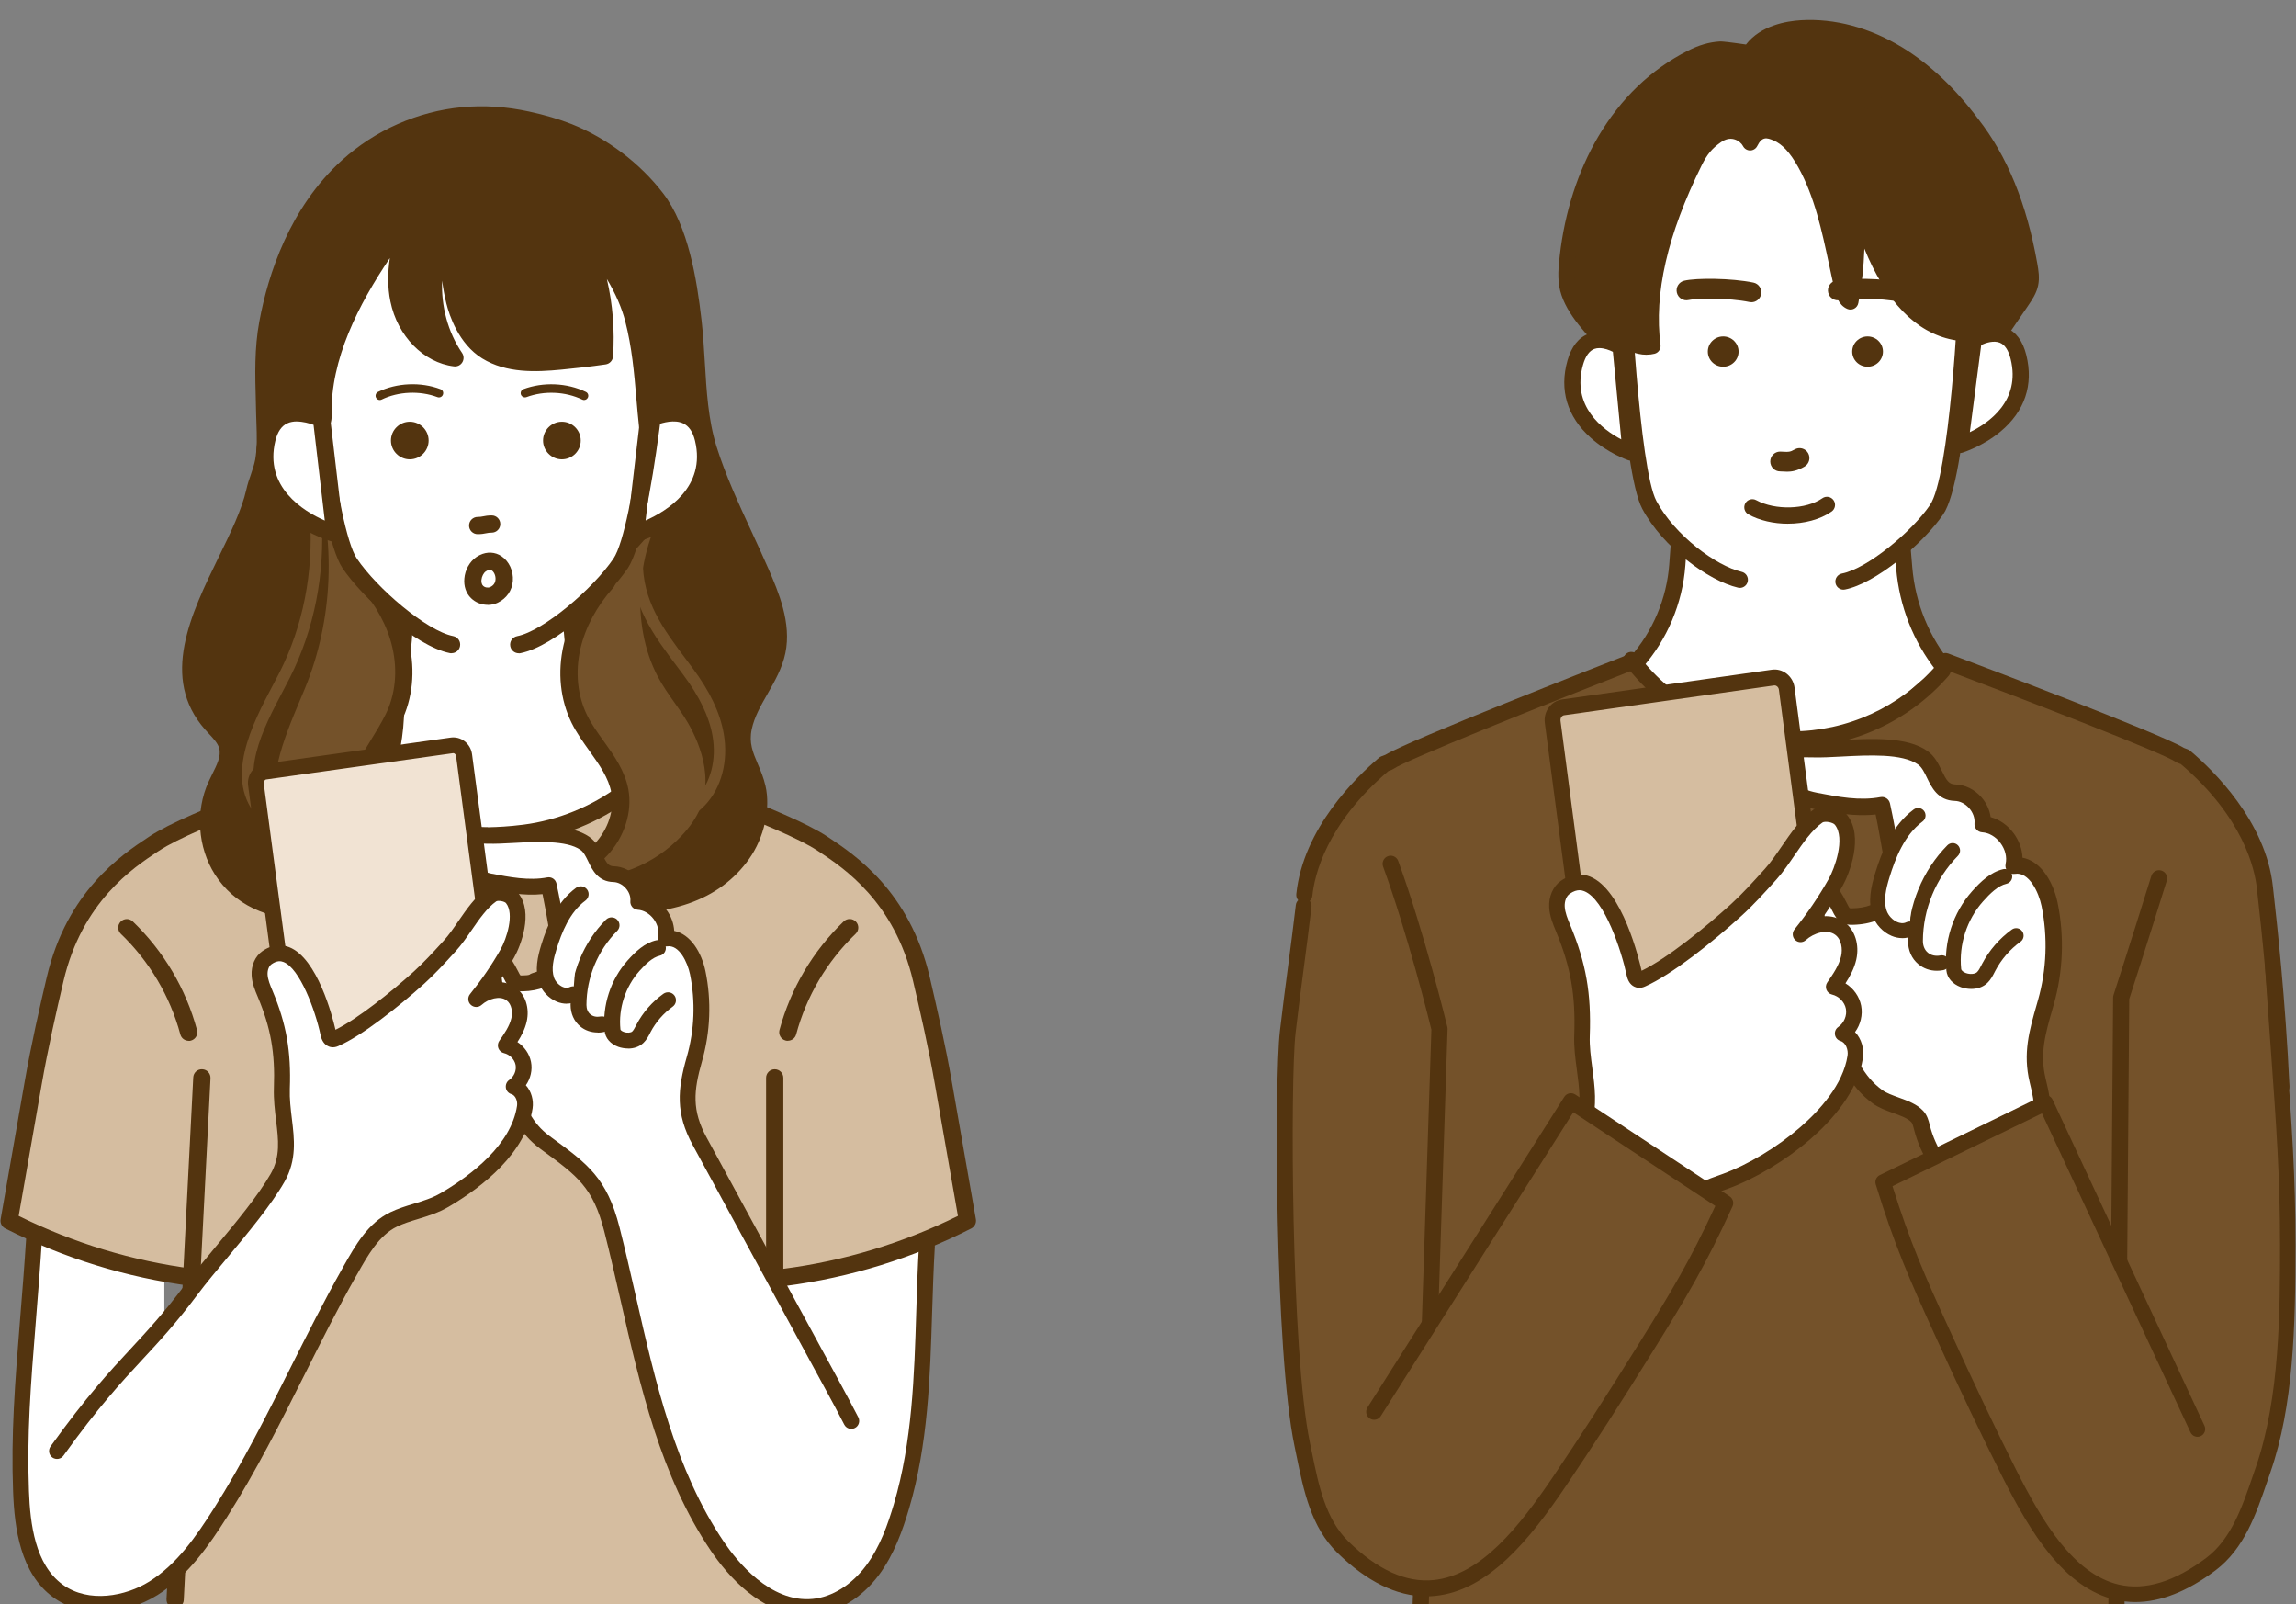 <svg xmlns="http://www.w3.org/2000/svg" xmlns:xlink="http://www.w3.org/1999/xlink" viewBox="0 0 345 241" width="345" height="241"><rect x="0" y="0" width="345" height="241" fill="#808080" stroke="none"/><defs><style>.d{fill:none;}.e{fill:#d5bda0;}.f{fill:#53340f;}.g{fill:#fff;}.h{fill:#74522a;}.i{fill:#f1e3d3;}.j{clip-path:url(#c);}.k{clip-path:url(#b);}</style><clipPath id="b"><rect class="d" x=".074" y="16" width="147" height="225"/></clipPath><clipPath id="c"><rect class="d" x="191.859" y="3" width="153.067" height="238"/></clipPath></defs><g class="k"><path class="g" d="M130.501,235.456c-1.274,1.75-2.744,3.327-4.454,4.664-.904.706-8.45,1.293-8.45.88v-55.685h20.569v15.141c0,9.196-.283,17.957-3.419,26.75-1.034,2.914-2.439,5.75-4.257,8.25h.011Z"/><path class="g" d="M8.219,237.967c.926,1.283,2.123,2.424,3.648,2.837,1.416.392,2.918.087,4.345-.228,2.701-.609,7.361-1.717,8.624-4.598.806-1.848-.142-5.5-.142-7.587v-43.087H4.124c0,12.25-1.056,24.272-.25,36.522.359,5.467,1.002,11.185,4.072,15.728.087.131.185.272.283.402l-.011.011Z"/><path class="e" d="M115.409,192.772c2.679-.315,31.164-6.957,30.5-9.479-1.938-7.347-3.158-14.434-4.769-21.804-1.732-7.913-2.668-16.054-5.848-23.576-1.872-4.424-6.664-8-10.714-10.359-5.423-3.152-11.14-5.804-17.052-7.902-2.886-1.022-5.826-1.924-8.766-2.75-2.363-.663-4.127.174-6.555.402-3.016.294-6.043.446-9.07.479-6.207.054-12.424-.446-18.544-1.511-3.778-.652-7.6-1.522-11.422-1.152-4.606.445-8.82,2.652-13.099,4.423-8.646,3.587-18.359,5.75-24.903,12.424-7.6,7.75-9.103,21.294-10.584,31.511-.512,3.576-.98,7.152-1.492,10.729-.098.684-2.058,8.934-1.916,9.086,1.84,2.055,8.45,3.772,11.172,4.75,4.802,1.729,10.355,1.946,15.168,3.674,1.154.413.087,21.392.109,23.609.065,7.739-1.034,15.457-1.1,23.217-.011,1.403.022,2.631.022,2.631l89.409.435s-2.058-40.631-.545-48.837Z"/><path class="f" d="M116.411,241.576c-.719,0-1.296-.576-1.296-1.293v-78.37c0-.717.577-1.293,1.296-1.293s1.295.576,1.295,1.293v78.37c0,.717-.577,1.293-1.295,1.293Z"/><path class="f" d="M28.897,193.174h-.174c-9.767-1.272-19.164-4.174-27.941-8.641-.512-.261-.784-.816-.686-1.381l3.604-20.609c.969-5.565,2.287-11.347,3.332-15.771,3.038-12.892,11.237-18.348,15.19-20.968l.229-.152c5.858-3.902,25.24-10.456,26.057-10.739.686-.228,1.415.13,1.644.815.229.674-.131,1.413-.817,1.642-.196.065-19.872,6.728-25.447,10.434l-.24.153c-3.67,2.434-11.303,7.5-14.101,19.402-1.034,4.391-2.341,10.13-3.299,15.63l-3.441,19.663c8.265,4.087,17.085,6.761,26.242,7.946.708.087,1.209.739,1.122,1.445-.087.653-.642,1.131-1.285,1.131h.011Z"/><path class="f" d="M117.859,193.174c-.643,0-1.198-.478-1.285-1.131-.087-.706.414-1.358,1.121-1.445,9.158-1.185,17.978-3.859,26.243-7.946l-3.441-19.663c-.959-5.5-2.265-11.239-3.3-15.63-2.798-11.902-10.431-16.968-14.09-19.402l-.239-.153c-5.576-3.717-25.252-10.369-25.459-10.434-.675-.229-1.045-.968-.817-1.642.229-.674.958-1.043,1.644-.815.817.272,20.199,6.837,26.057,10.739l.229.152c3.941,2.62,12.152,8.076,15.179,20.968,1.034,4.424,2.363,10.206,3.332,15.771l3.604,20.609c.098.565-.185,1.12-.686,1.381-8.776,4.467-18.174,7.369-27.941,8.641h-.174.022Z"/><path class="f" d="M26.316,241.576h-.065c-.719-.033-1.263-.641-1.23-1.359l4.018-78.369c.033-.718.642-1.272,1.361-1.228.719.032,1.263.641,1.23,1.358l-4.018,78.37c-.033.695-.61,1.228-1.296,1.228Z"/><path class="f" d="M118.382,156.348c-.109,0-.229-.011-.338-.044-.697-.185-1.1-.891-.914-1.587,1.676-6.206,5.008-11.848,9.647-16.304.512-.5,1.339-.478,1.829.033.501.51.48,1.336-.032,1.826-4.301,4.13-7.394,9.358-8.94,15.108-.152.576-.675.957-1.252.957v.011Z"/><path class="f" d="M28.353,156.348c-.577,0-1.1-.381-1.252-.957-1.546-5.75-4.649-10.978-8.94-15.108-.512-.5-.533-1.316-.033-1.826.501-.522,1.318-.533,1.829-.033,4.639,4.456,7.982,10.098,9.648,16.304.185.696-.229,1.402-.915,1.587-.109.033-.229.044-.338.044v-.011Z"/><path class="f" d="M74.891,149.489c-.675,0-1.241-.543-1.252-1.217-.022-.696.534-1.272,1.219-1.283.555-.011,1.111-.054,1.655-.109.686-.065,1.307.424,1.383,1.12.076.685-.425,1.304-1.121,1.38-.61.066-1.23.109-1.851.12h-.033v-.011ZM71.135,149.272c-.054,0-.12,0-.174-.011-.61-.087-1.22-.196-1.818-.326-.675-.152-1.111-.815-.958-1.489.152-.674.817-1.109,1.492-.957.545.12,1.089.218,1.633.294.686.097,1.165.728,1.067,1.413-.087.63-.621,1.076-1.241,1.076ZM80.336,148.652c-.544,0-1.045-.359-1.209-.902-.196-.663.185-1.359.849-1.554.338-.098.664-.207,1.002-.326.185-.066.37-.142.555-.207.643-.25,1.372.065,1.622.707.25.641-.065,1.369-.708,1.619-.207.076-.414.163-.632.239-.381.131-.762.261-1.132.37-.12.032-.24.054-.359.054h.011ZM65.81,147.859c-.152,0-.316-.033-.468-.087-.577-.229-1.143-.489-1.699-.761-.621-.304-.871-1.065-.566-1.685.305-.619,1.067-.869,1.688-.565.49.25,1.002.467,1.514.674.642.261.958.989.697,1.63-.196.489-.664.783-1.165.783v.011ZM85.366,146.402c-.425,0-.838-.217-1.067-.598-.359-.587-.174-1.358.414-1.728.468-.293.936-.598,1.372-.924.555-.413,1.35-.282,1.753.272.414.554.283,1.348-.272,1.75-.501.369-1.024.717-1.546,1.033-.207.13-.436.184-.653.184v.011ZM61.008,145.163c-.261,0-.534-.087-.762-.261-.501-.38-.991-.793-1.437-1.206-.512-.468-.544-1.261-.065-1.772.468-.511,1.263-.544,1.775-.065.392.358.817.717,1.252,1.054.555.424.664,1.207.24,1.761-.25.326-.621.489-1.002.489ZM89.667,142.978c-.316,0-.642-.119-.882-.358-.49-.49-.501-1.283,0-1.772.392-.391.773-.805,1.132-1.228.446-.522,1.241-.587,1.775-.131.523.457.588,1.239.131,1.772-.403.467-.817.913-1.252,1.359-.25.25-.566.369-.893.369l-.011-.011ZM57.164,141.217c-.381,0-.762-.174-1.013-.51-.37-.5-.708-1.011-1.034-1.533-.37-.587-.185-1.359.403-1.728.588-.37,1.361-.196,1.731.391.294.467.61.924.936,1.38.414.555.294,1.337-.272,1.75-.229.163-.479.24-.74.24l-.011.01ZM93.108,138.674c-.229,0-.468-.065-.675-.196-.588-.369-.751-1.152-.381-1.728.305-.467.588-.957.86-1.435.338-.608,1.1-.826,1.71-.489.61.337.827,1.098.49,1.707-.294.532-.61,1.054-.937,1.576-.24.369-.642.576-1.056.576l-.011-.011ZM54.377,136.467c-.468,0-.915-.26-1.132-.717-.261-.543-.512-1.098-.741-1.641-.272-.631.022-1.37.653-1.652.642-.272,1.372.021,1.655.652.229.521.457,1.043.708,1.554.294.63.033,1.37-.588,1.674-.174.087-.359.12-.544.12l-.011.01ZM95.624,133.772c-.152,0-.316-.033-.468-.087-.642-.261-.958-.989-.697-1.631.207-.521.403-1.043.577-1.576.218-.652.926-1.011,1.59-.793.653.217,1.013.924.795,1.587-.185.576-.403,1.152-.632,1.717-.196.489-.664.794-1.165.794v-.011ZM52.275,131.37c-.523,0-1.002-.327-1.187-.848-.196-.565-.381-1.142-.555-1.718-.196-.663.174-1.358.838-1.565.664-.196,1.361.174,1.568.837.163.544.338,1.087.523,1.62.229.652-.12,1.369-.773,1.597-.131.044-.272.066-.414.066v.011ZM97.192,128.489c-.087,0-.174,0-.261-.022-.675-.141-1.111-.804-.969-1.489.12-.554.218-1.108.305-1.674.109-.684.74-1.152,1.437-1.032.686.108,1.154.75,1.035,1.435-.098.597-.207,1.184-.327,1.782-.12.587-.642,1-1.23,1h.011ZM50.859,126.043c-.599,0-1.132-.423-1.23-1.032-.109-.609-.196-1.207-.261-1.826-.076-.685.425-1.305,1.122-1.381.697-.065,1.307.424,1.383,1.12.054.554.141,1.109.229,1.652.12.685-.337,1.337-1.023,1.446-.076.011-.142.021-.218.021ZM97.954,123.033h-.098c-.686-.055-1.209-.653-1.154-1.348.044-.565.076-1.142.098-1.718.033-.695.588-1.228,1.318-1.195.697.032,1.23.619,1.198,1.304-.033.598-.065,1.196-.109,1.794-.054.652-.599,1.163-1.252,1.163Z"/><path class="g" d="M85.835,90.283l-12.533,1.522-12.533-1.522c.414,23.369-11.989,25.847-11.989,25.847l3.964,2.935c4.41,3.272,9.582,5.402,15.037,6.098,1.96.25,3.768.37,5.238.391h.544c1.47-.032,3.278-.152,5.238-.402,5.455-.695,10.617-2.826,15.038-6.098l3.964-2.934s-11.989-3.848-11.989-25.848l.022.011Z"/><path class="f" d="M73.574,126.859h-.708c-1.176-.022-3.005-.12-5.249-.402-5.597-.718-11.009-2.903-15.647-6.337l-3.964-2.935c-.414-.305-.61-.826-.49-1.326.109-.5.512-.881,1.013-.989.457-.098,11.324-2.696,10.943-24.555,0-.369.153-.739.425-.989.283-.25.653-.37,1.023-.326l12.37,1.5,12.37-1.5c.37-.044.74.065,1.013.315.272.25.436.598.436.967,0,20.663,10.638,24.467,11.096,24.619.457.152.795.555.871,1.022.076.478-.12.956-.501,1.239l-3.964,2.935c-4.628,3.435-10.04,5.619-15.647,6.337-2.243.282-4.083.38-5.259.402h-.152l.022.022ZM73.291,124.261h.261c1.1-.022,2.885-.098,5.096-.381,5.161-.663,10.148-2.684,14.428-5.847l2.265-1.685c-3.55-2.163-10.399-8.435-10.791-24.609l-11.096,1.348c-.109.011-.207.011-.316,0l-11.063-1.348c-.087,16.881-6.893,22.772-10.649,24.728l2.091,1.555c4.279,3.163,9.266,5.185,14.428,5.848,2.21.282,3.996.358,5.096.38h.24l.011.011Z"/><path class="f" d="M47.245,136.902c3.8-.098,7.546-1.619,10.377-4.152-2.058-.957-4.867-.761-6.087-2.674-.708-1.109-.544-2.598.065-3.772.762-1.456,2.08-2.13,3.071-3.293,1.23-1.435,2.014-3.652,2.668-5.402,1.361-3.598,2.069-7.435,2.091-11.272.022-3.402-.708-6.489-1.481-9.761-.73-3.098-3.245-4.641-4.769-7.359-1.655-2.913-1.829-6.478-2.657-9.685-1.165-4.5-.762-9.304-.784-13.88-.022-6.522.294-12.935,2.058-19.261,1.786-6.38,5.216-12.913,11.325-15.5,4.377-1.848,9.375-1.348,14.025-.37,4.911,1.033,9.909,2.674,13.513,6.152,2.929,2.826,4.726,6.674,5.564,10.652.806,3.848.403,7.489.446,11.359.044,3.707.338,7.424.229,11.163-.131,4.511-.86,9.054-2.45,13.293-.991,2.63-2.581,4.978-4.366,7.141-1.797,2.185-2.515,4.011-2.875,6.88-.49,3.957-.642,8.141,1.078,11.739,1.122,2.348,2.951,3.924,4.715,5.728,1.71,1.75,2.515,4.153,2.951,6.5.523,2.859.632,5.87-.316,8.62-.947,2.75-3.082,5.196-5.891,5.978,7.927.707,16.78-.391,21.789-7.445,1.895-2.663,3.005-6.653,2.254-9.913-.762-3.316-2.864-5.348-2.08-9.077.86-4.086,4.192-7.337,5.053-11.423.849-4.022-.817-8.109-2.45-11.891-2.625-6.065-5.859-12.163-7.84-18.467-1.939-6.196-1.579-12.815-2.309-19.196-.664-5.772-1.905-13.728-5.51-18.446-3.299-4.326-8.134-7.989-13.197-10-2.015-.804-4.127-1.38-6.25-1.848-6.435-1.402-12.805-.88-18.903,1.794-2.94,1.293-5.673,3.065-8.058,5.217-6.642,6.011-10.388,14.783-12,23.489-.838,4.5-.555,9.087-.446,13.63.054,2.304.261,4.837-.163,7.109-.283,1.543-.98,2.978-1.328,4.522-2.341,10.413-15.517,24.706-6.49,34.934.915,1.033,2.025,1.99,2.396,3.316.566,2.032-.806,4.021-1.688,5.945-1.829,4.011-1.492,8.935.882,12.663,3.082,4.848,8.406,6.359,13.862,6.229l-.022.032Z"/><path class="f" d="M46.58,138.196c-6.501,0-11.433-2.359-14.286-6.837-2.592-4.065-2.962-9.511-.969-13.891.174-.381.37-.761.555-1.153.708-1.413,1.383-2.75,1.056-3.913-.207-.75-.849-1.434-1.524-2.163-.196-.217-.403-.424-.588-.641-6.838-7.739-2.123-17.391,2.036-25.913,1.786-3.663,3.473-7.109,4.16-10.163.174-.793.425-1.533.675-2.239.261-.772.512-1.5.653-2.239.316-1.696.25-3.609.185-5.467-.011-.467-.033-.924-.044-1.38l-.043-1.87c-.109-3.935-.229-8.011.523-12.033,1.318-7.119,4.552-17.098,12.403-24.217,2.493-2.25,5.314-4.087,8.406-5.446,6.218-2.739,12.849-3.37,19.698-1.88,2.461.533,4.573,1.163,6.446,1.902,5.292,2.109,10.301,5.902,13.742,10.413,3.735,4.902,5.041,12.772,5.76,19.087.239,2.087.359,4.228.49,6.293.25,4.239.501,8.62,1.764,12.663,1.35,4.293,3.332,8.576,5.248,12.728.85,1.837,1.732,3.75,2.548,5.62,1.481,3.413,3.496,8.087,2.537,12.663-.468,2.239-1.589,4.196-2.667,6.087-1.024,1.793-1.993,3.489-2.385,5.337-.436,2.054.163,3.456.915,5.228.424,1,.871,2.043,1.154,3.293.784,3.381-.207,7.783-2.461,10.957-4.443,6.261-12.174,8.946-22.965,7.989-.621-.054-1.122-.543-1.176-1.174-.054-.63.338-1.196.947-1.369,2.2-.62,4.127-2.598,5.009-5.163.762-2.207.849-4.816.272-7.968-.479-2.63-1.339-4.532-2.602-5.837-.294-.304-.588-.598-.882-.891-1.503-1.489-3.049-3.033-4.073-5.185-1.916-4.022-1.677-8.554-1.198-12.456.403-3.185,1.252-5.239,3.158-7.543,2.015-2.446,3.343-4.598,4.149-6.772,1.437-3.848,2.243-8.174,2.374-12.869.065-2.239-.022-4.522-.109-6.739-.054-1.456-.109-2.913-.12-4.369,0-1.054,0-2.087.033-3.12.054-2.739.109-5.326-.447-7.989-.599-2.848-1.982-6.902-5.194-9.989-3.659-3.522-8.809-4.956-12.882-5.826-3.898-.826-8.929-1.533-13.241.293-6.076,2.576-9.114,9.391-10.584,14.652-1.818,6.489-2.036,13.207-2.014,18.913,0,.978,0,1.967-.022,2.967-.044,3.554-.098,7.228.773,10.598.272,1.033.468,2.098.664,3.13.436,2.272.838,4.413,1.873,6.239.534.946,1.209,1.739,1.927,2.587,1.209,1.435,2.461,2.913,2.984,5.109.795,3.337,1.535,6.489,1.514,10.076-.022,4.033-.762,7.968-2.178,11.718l-.131.358c-.653,1.74-1.47,3.914-2.766,5.424-.436.511-.904.924-1.35,1.316-.643.565-1.198,1.043-1.557,1.739-.457.891-.512,1.858-.12,2.478.512.804,1.655,1.076,2.973,1.391.849.207,1.731.413,2.559.794.392.185.675.554.74.989s-.098.869-.414,1.152c-3.071,2.75-7.165,4.381-11.205,4.478h-.697l-.011.044ZM72.333,18.587c-3.974,0-7.829.815-11.531,2.446-2.831,1.25-5.423,2.924-7.709,4.989-7.328,6.63-10.344,16.033-11.597,22.761-.697,3.75-.588,7.685-.479,11.489l.054,1.88c0,.446.022.891.044,1.348.076,1.989.141,4.054-.229,6.033-.174.913-.457,1.772-.741,2.598-.229.685-.457,1.326-.599,1.978-.751,3.337-2.505,6.924-4.356,10.728-3.985,8.174-8.112,16.62-2.417,23.065.174.196.359.392.544.587.817.881,1.753,1.87,2.134,3.239.588,2.131-.381,4.066-1.241,5.772-.174.359-.359.707-.512,1.065-1.644,3.598-1.328,8.087.795,11.424,2.472,3.881,6.74,5.772,12.729,5.62,2.646-.065,5.325-.913,7.611-2.359-1.59-.38-3.343-.859-4.377-2.489-.893-1.402-.882-3.348,0-5.065.588-1.12,1.416-1.848,2.145-2.489.403-.348.773-.674,1.089-1.044,1.002-1.163,1.721-3.098,2.309-4.652l.131-.359c1.307-3.456,1.982-7.097,2.004-10.826.022-3.271-.686-6.271-1.448-9.456-.381-1.598-1.328-2.717-2.439-4.033-.762-.902-1.546-1.826-2.2-2.989-1.241-2.196-1.71-4.652-2.156-7.033-.196-1.033-.381-2.011-.632-2.967-.958-3.706-.904-7.554-.849-11.283.011-.978.022-1.957.022-2.913-.022-5.891.207-12.826,2.112-19.62,1.623-5.815,5.042-13.37,12.065-16.348,4.976-2.109,10.519-1.348,14.798-.446,4.421.935,10.018,2.511,14.145,6.489,2.918,2.804,4.965,6.717,5.934,11.315.621,2.957.566,5.804.501,8.576-.022,1-.044,2.011-.033,3.033.011,1.435.065,2.87.12,4.304.087,2.25.174,4.587.109,6.902-.142,4.978-.991,9.598-2.537,13.706-.915,2.446-2.374,4.826-4.573,7.511-1.601,1.935-2.254,3.511-2.592,6.228-.435,3.533-.675,7.598.958,11.021.838,1.75,2.156,3.065,3.561,4.468.305.304.61.608.904.913,1.633,1.674,2.711,4.021,3.288,7.174.664,3.597.544,6.63-.37,9.271-.599,1.729-1.568,3.261-2.787,4.446,7.601-.065,13.11-2.446,16.41-7.087,1.818-2.565,2.667-6.217,2.047-8.88-.24-1.022-.621-1.913-1.013-2.859-.817-1.924-1.666-3.924-1.067-6.772.468-2.25,1.59-4.195,2.668-6.087,1.023-1.794,1.992-3.489,2.384-5.337.741-3.489-.642-7.098-2.373-11.109-.795-1.848-1.677-3.728-2.516-5.554-1.949-4.217-3.974-8.587-5.368-13.033-1.361-4.348-1.622-8.891-1.884-13.283-.119-2.033-.239-4.131-.468-6.152-.631-5.511-1.862-13.359-5.248-17.804-3.169-4.152-7.775-7.641-12.642-9.576-1.742-.696-3.724-1.272-6.043-1.783-2.221-.478-4.421-.728-6.577-.728l-.011.033Z"/><path class="h" d="M91.181,87.435c-2.472,2.772-4.388,6.098-5.216,9.728-.828,3.62-.534,7.544,1.111,10.87,1.851,3.728,5.325,6.717,6.076,10.815.577,3.13-.653,6.435-2.831,8.761-2.178,2.326-5.205,3.728-8.33,4.358,7.263,2.881,16.018.153,21.364-5.532,1.241-1.315,2.33-2.794,3.038-4.457,2.047-4.869.37-10.587-2.494-15.021-1.274-1.979-2.787-3.816-3.887-5.892-4.083-7.706-2.951-18.63,1.927-25.75l-10.758,12.12Z"/><path class="h" d="M55.008,87.272c2.472,2.772,4.388,6.098,5.216,9.728.828,3.62.534,7.543-1.111,10.87-3.212,6.5-9.648,12.315-3.528,19.413,1.949,2.25,4.976,3.641,7.927,3.271-2.374,2.848-5.782,4.924-9.484,5.239-7.067.598-11.575-5.304-13.426-11.434-2.276-7.533,1.219-14.707,3.996-21.446,4.17-10.109,4.628-21.707,1.252-32.109l9.136,16.467h.022Z"/><path class="f" d="M88.219,134.413c-2.308,0-4.584-.402-6.707-1.239-.534-.207-.86-.75-.817-1.315.044-.566.468-1.044,1.034-1.152,2.2-.446,5.314-1.49,7.644-3.979,2.014-2.152,2.973-5.076,2.493-7.641-.414-2.25-1.807-4.196-3.277-6.261-.947-1.326-1.938-2.706-2.69-4.217-1.72-3.479-2.156-7.642-1.209-11.739.828-3.631,2.733-7.185,5.51-10.293.479-.533,1.296-.576,1.829-.109.534.478.577,1.294.109,1.826-2.483,2.783-4.181,5.946-4.922,9.152-.806,3.511-.446,7.065,1.013,10.011.653,1.326,1.535,2.554,2.472,3.858,1.579,2.196,3.201,4.478,3.724,7.294.61,3.358-.599,7.141-3.158,9.88-1.383,1.478-2.973,2.522-4.541,3.272,5.51.5,11.509-1.772,15.68-6.207,1.307-1.391,2.211-2.717,2.788-4.076,2.319-5.543-.904-11.511-2.396-13.826-.457-.706-.947-1.391-1.426-2.076-.871-1.239-1.775-2.511-2.515-3.913-4.192-7.902-3.343-19.293,2.003-27.087.403-.587,1.22-.739,1.808-.337.588.402.74,1.207.337,1.804-4.758,6.935-5.553,17.435-1.851,24.413.664,1.25,1.481,2.402,2.341,3.631.512.717,1.013,1.435,1.492,2.174,3.626,5.609,4.573,11.522,2.602,16.228-.686,1.641-1.764,3.228-3.288,4.848-4.29,4.554-10.301,7.087-16.094,7.087l.011-.011Z"/><path class="f" d="M53.049,137.141c-7.296,0-11.836-6.293-13.677-12.402-2.221-7.359.741-14.424,3.354-20.663l.686-1.652c4.04-9.783,4.475-21.152,1.22-31.217-.218-.685.152-1.413.838-1.63s1.416.152,1.633.837c3.452,10.631,2.973,22.663-1.285,33l-.697,1.663c-2.57,6.12-5.216,12.446-3.267,18.913,1.644,5.435,5.673,11.054,12.076,10.522,2.319-.196,4.639-1.196,6.62-2.815-2.232-.479-4.356-1.729-5.945-3.566-5.434-6.293-1.993-11.902,1.045-16.837.806-1.304,1.633-2.652,2.298-4,1.459-2.945,1.818-6.499,1.013-10.01-.729-3.206-2.439-6.37-4.922-9.152-.479-.533-.425-1.348.109-1.826.534-.478,1.35-.424,1.829.109,2.777,3.109,4.682,6.663,5.51,10.293.936,4.087.512,8.261-1.209,11.74-.719,1.445-1.579,2.847-2.406,4.206-3.397,5.533-5.281,9.163-1.296,13.794,1.731,2.011,4.399,3.13,6.795,2.837.534-.066,1.045.195,1.296.663.251.467.196,1.043-.142,1.445-2.744,3.294-6.533,5.381-10.366,5.696-.37.033-.74.043-1.1.043l-.011.011Z"/><path class="h" d="M44.033,125.283c-1.786,0-3.637-.848-5.118-2.381-5.477-5.663-.936-14.261,2.069-19.946.37-.696.719-1.359,1.035-1.978,3.506-6.946,5.085-14.946,4.562-23.12-.098-1.533-.294-3.13-1.013-4.424-.229-.413-.087-.935.338-1.174.414-.228.936-.087,1.176.337.893,1.587,1.111,3.424,1.23,5.163.544,8.478-1.1,16.783-4.737,24-.316.63-.675,1.304-1.045,2.011-2.94,5.565-6.969,13.174-2.363,17.945,1.045,1.087,2.809,2.131,4.573,1.794.457-.098.915.217,1.013.685.087.467-.218.913-.686,1.011-.338.065-.675.097-1.024.097l-.011-.021Z"/><path class="h" d="M99.795,124.674c-.338,0-.653-.196-.795-.533-.185-.434.022-.945.457-1.13,1.786-.75,3.811-1.718,5.248-3.239,2.091-2.218,2.984-5.663,2.363-9.218-.501-2.891-1.938-5.891-4.388-9.174l-.827-1.109c-3.637-4.837-7.078-9.402-6.98-16.207,0-.478.37-.837.871-.848.479,0,.86.402.849.87-.087,6.207,3.027,10.348,6.632,15.141l.827,1.109c2.624,3.511,4.16,6.75,4.704,9.913.708,4.087-.348,8.076-2.809,10.696-1.655,1.761-3.877,2.826-5.837,3.652-.109.043-.217.065-.337.065l.022.011Z"/><path class="g" d="M78.202,96.391c.675-.283,1.339-.587,1.993-.902,4.53-2.174,9.016-4.967,11.575-9.293,2.167-3.663,3.757-6.674,4.486-10.891,1.622-9.424,2.472-20.304-.501-29.543-1.742-5.435-5.227-10.13-9.604-13.772-4.203-3.5-9.354-6.196-14.863-5.598-5.869.641-11.074,1.348-15.136,6.196-5.51,6.565-7.361,15.239-7.764,23.598-.185,3.924-.697,7.826,0,11.685.904,4.978,2.134,9.902,3.67,14.728.435,1.37.904,2.75,1.633,4,.817,1.391,1.938,2.565,3.114,3.674,4.562,4.283,9.974,8.348,16.519,7.533,1.688-.207,3.31-.739,4.878-1.402v-.011Z"/><path class="f" d="M48.551,62.359v-.065c-.25-10.706,6.359-21.022,12.588-29.337-.033.044.207.881.174,1.054.12-.576.294-1.217.414-1.794-1.503,4.054-2.679,8.467-1.786,12.804.871,4.228,4.138,8.196,8.428,8.707-4.225-6.217-4.323-14.967-.229-21.283-.904,4.217-.838,8.641.196,12.826.697,2.804,2.276,5.891,4.802,7.457,3.234,2,7.317,1.859,11.118,1.5,2.2-.207,4.388-.467,6.577-.783.479-6.902-.969-13.935-4.149-20.087,1.143,2.228,3.343,4.337,4.748,6.467,1.622,2.467,3.049,5.261,3.789,8.13,1.361,5.304,1.524,10.663,2.091,16.033,1.579,0,2.962-1.207,3.604-2.641.643-1.435.675-3.065.621-4.641-.229-5.913-1.666-11.804-4.541-16.978-2.875-5.174-7.198-9.587-12.49-12.228-3.659-1.826-7.72-2.794-11.814-2.967-7.394-.315-15.462,2.511-19.872,8.663-5.161,7.196-6.958,17.978-6.61,26.598.055,1.402,2.396,5.598,2.341,2.565Z"/><path class="f" d="M97.333,65.293h-.022c-.664,0-1.209-.5-1.285-1.152-.152-1.38-.272-2.772-.392-4.152-.348-4.043-.686-7.859-1.677-11.696-.523-2.033-1.448-4.174-2.766-6.381.882,3.794,1.198,7.717.925,11.631-.044.609-.501,1.109-1.111,1.196-2.189.315-4.421.576-6.631.783-3.855.37-8.275.565-11.923-1.685-3.55-2.196-4.944-6.5-5.379-8.239-.283-1.13-.49-2.283-.643-3.435-.152,3.815.849,7.696,3.005,10.859.283.424.294.967.033,1.402-.261.435-.751.674-1.263.609-4.551-.543-8.482-4.554-9.539-9.739-.457-2.206-.403-4.413-.087-6.522-4.704,6.967-8.94,15.217-8.744,23.511v.076c.033,2.12-1.111,2.38-1.601,2.391h-.043c-1.906,0-3.256-3.891-3.299-4.88-.327-8.174,1.296-19.663,6.849-27.402,4.334-6.043,12.381-9.576,20.983-9.196,4.377.185,8.646,1.261,12.337,3.109,5.325,2.663,9.952,7.196,13.045,12.761,2.831,5.109,4.454,11.174,4.704,17.554.065,1.717.022,3.533-.729,5.217-.904,2.044-2.831,3.402-4.77,3.402l.022-.022ZM86.684,32.065c.468,0,.925.261,1.154.706.61,1.185,1.612,2.413,2.581,3.598.729.891,1.481,1.815,2.102,2.761,1.927,2.935,3.267,5.804,3.964,8.522,1.045,4.054,1.394,8.152,1.742,12.12.076.859.152,1.728.229,2.587.566-.359,1.024-.957,1.285-1.522.534-1.196.555-2.663.5-4.065-.228-5.978-1.742-11.652-4.377-16.402-2.842-5.12-7.078-9.272-11.945-11.707-3.376-1.685-7.274-2.663-11.281-2.837-7.775-.337-14.939,2.783-18.762,8.12-4.856,6.761-6.479,16.728-6.403,24.326,1.22-9.728,7.263-18.924,12.631-26.087.109-.141.24-.25.381-.337,0-.022.022-.054.033-.076.229-.63.915-.978,1.568-.793.653.185,1.056.837.925,1.489-.065.337-.152.707-.239,1.065-.065.25-.12.511-.174.75-.065.304-.229.565-.457.739-.958,3.054-1.601,6.413-.915,9.739.512,2.511,2.091,5.163,4.377,6.62-2.744-6.239-2.276-13.88,1.448-19.63.338-.522,1.013-.728,1.59-.489.577.239.904.859.773,1.467-.86,4.022-.795,8.25.185,12.239.741,3,2.319,5.489,4.225,6.663,2.962,1.837,6.871,1.641,10.312,1.315,1.818-.174,3.648-.381,5.466-.631.261-6.359-1.132-12.685-4.062-18.359-.327-.63-.076-1.413.555-1.739.185-.098.392-.141.588-.141v-.011Z"/><path class="f" d="M71.777,80.24c-.719,0-1.296-.576-1.296-1.294s.577-1.294,1.296-1.294c.338,0,.534-.033.806-.087.316-.065.708-.141,1.296-.141.719,0,1.296.576,1.296,1.294s-.577,1.294-1.296,1.294c-.338,0-.534.033-.806.087-.316.065-.708.141-1.296.141Z"/><path class="f" d="M73.291,90.859c-.925,0-1.84-.348-2.515-1.011-.751-.739-1.111-1.793-1.002-2.957.109-1.283.784-2.5,1.764-3.185.185-.13.37-.239.555-.326,1.111-.544,2.298-.478,3.267.174,1.143.772,1.808,2.217,1.699,3.707-.109,1.446-.937,2.63-2.265,3.272-.468.228-.991.337-1.503.337v-.011ZM73.236,85.696c-.076.033-.152.087-.229.13-.348.239-.61.761-.664,1.283-.022.217-.011.63.25.891.261.261.741.337,1.067.185.49-.228.762-.609.795-1.13.044-.533-.196-1.12-.555-1.359-.141-.098-.327-.163-.664,0Z"/><path class="f" d="M64.405,66.174c0,1.565-1.274,2.826-2.831,2.826s-2.831-1.272-2.831-2.826,1.274-2.826,2.831-2.826,2.831,1.272,2.831,2.826Z"/><path class="f" d="M87.262,66.174c0,1.565-1.274,2.826-2.831,2.826s-2.831-1.272-2.831-2.826,1.274-2.826,2.831-2.826,2.831,1.272,2.831,2.826Z"/><path class="f" d="M57.077,60.088c-.24,0-.468-.131-.577-.359-.153-.315-.022-.707.294-.859,2.82-1.37,6.424-1.533,9.386-.413.338.12.501.489.37.826-.12.337-.501.5-.827.37-2.646-.99-5.858-.859-8.385.37-.087.044-.185.065-.283.065h.022Z"/><path class="f" d="M87.773,60.088c-.098,0-.185-.022-.283-.065-2.526-1.218-5.728-1.359-8.384-.37-.327.12-.697-.044-.828-.37-.12-.326.044-.696.37-.826,2.962-1.109,6.566-.957,9.386.413.316.152.457.533.294.859-.109.228-.338.359-.577.359h.022Z"/><path class="f" d="M67.847,98.13c-.087,0-.163,0-.25-.022-5.194-1.033-13.143-8.348-16.116-12.739-3.898-5.75-6.533-36.978-6.544-37.272-.011-.717.555-1.304,1.274-1.315h.022c.708,0,1.285.565,1.296,1.272.076,2.37,2.929,31.196,6.098,35.859,3.027,4.467,10.453,10.848,14.471,11.641.708.141,1.165.815,1.023,1.522-.12.619-.664,1.043-1.274,1.043v.011Z"/><path class="g" d="M48.302,62.913s-6.631-3.413-8.188,2.978c-2.57,10.543,10.225,14.25,10.225,14.25l-2.025-17.228h-.011Z"/><path class="f" d="M50.337,81.435c-.12,0-.24-.022-.359-.054-4.835-1.402-13.382-6.5-11.118-15.794.523-2.152,1.612-3.619,3.245-4.369,3.016-1.381,6.653.457,6.806.543.381.196.642.576.697,1l2.025,17.228c.054.435-.12.859-.446,1.141-.24.196-.534.304-.838.304h-.011ZM44.61,63.304c-.501,0-1.002.076-1.437.283-.871.402-1.459,1.261-1.797,2.62-1.699,6.978,4.225,10.587,7.426,11.989l-1.688-14.38c-.653-.239-1.579-.5-2.494-.5l-.011-.011Z"/><path class="g" d="M97.497,62.913s6.631-3.413,8.188,2.978c2.57,10.543-10.224,14.25-10.224,14.25l2.025-17.228h.011Z"/><path class="f" d="M95.46,81.435c-.305,0-.599-.109-.839-.304-.327-.283-.501-.707-.446-1.141l2.025-17.228c.055-.424.316-.804.697-1,.153-.076,3.789-1.913,6.805-.543,1.634.739,2.722,2.207,3.245,4.37,2.265,9.293-6.283,14.402-11.117,15.793-.12.033-.24.054-.359.054h-.011ZM98.694,63.804l-1.688,14.38c3.201-1.413,9.114-5.033,7.426-11.978-.327-1.359-.926-2.217-1.797-2.619-1.317-.598-3.027-.109-3.931.228l-.011-.011Z"/><path class="f" d="M77.952,98.13c-.61,0-1.154-.424-1.274-1.044-.142-.706.316-1.38,1.023-1.522,4.018-.794,11.433-7.174,14.471-11.641,3.158-4.663,6.021-33.489,6.098-35.859.022-.707.621-1.283,1.328-1.261.718.022,1.274.598,1.263,1.304,0,.283-2.646,31.522-6.544,37.272-2.973,4.391-10.922,11.706-16.116,12.739-.087.022-.174.022-.25.022v-.011Z"/><path class="g" d="M127.92,213.457c-.86-1.685-1.753-3.337-2.635-4.979-6.718-12.348-13.437-24.695-20.144-37.043-2.407-4.424-2.123-7.674-.784-12.348,1.209-4.196,1.383-8.696.501-12.967-.523-2.544-2.243-5.544-4.802-5.12.577-2.543-1.525-5.359-4.138-5.522.196-2.065-1.611-4.108-3.691-4.163-2.668-.065-2.472-3.337-4.312-4.619-3.278-2.305-10.671-1.033-14.558-1.142-1.503-.043-3.114-.054-4.377.772-4.486,2.967,2.363,5.641,4.606,6.076,2.929.565,5.945,1.131,8.885.576.664,3,1.132,6.044,1.688,9.065.697,3.805-2.08,5.62-5.63,5.685-.294,0-.599,0-.86-.141-.403-.207-.61-.641-.817-1.044-1.285-2.586-3.136-4.891-5.39-6.706-.664-.533-1.437-1.054-2.287-.967-1.241.119-2.014,1.521-1.927,2.76.087,1.24.784,2.337,1.426,3.403,2.036,3.358,3.746,6.924,5.074,10.63,1.459,4.044,2.559,8.315,4.737,12.054.479.827.958,1.533,1.514,2.174.534.62,1.122,1.163,1.851,1.707,5.51,4.032,8.276,5.913,10.094,13.054,4.072,15.978,6.446,33.728,15.854,47.652,3.343,4.946,8.493,9.663,14.438,9.076,3.539-.347,6.697-2.597,8.831-5.434,2.135-2.848,3.376-6.25,4.389-9.663,3.734-12.609,3.037-26.033,3.822-39.066l-11.368,26.24h.01Z"/><path class="f" d="M121.213,242.609c-6.817,0-11.902-5.968-14.395-9.652-7.547-11.174-10.628-24.696-13.601-37.772-.773-3.391-1.568-6.902-2.428-10.25-1.677-6.565-4.051-8.305-9.256-12.109l-.381-.283c-.784-.576-1.459-1.195-2.058-1.88-.566-.663-1.089-1.413-1.644-2.359-1.688-2.891-2.744-6.065-3.768-9.152-.348-1.043-.697-2.076-1.056-3.098-1.307-3.619-2.973-7.119-4.976-10.413l-.087-.141c-.664-1.087-1.405-2.326-1.514-3.793-.131-1.794,1.045-3.837,3.005-4.022,1.285-.131,2.363.598,3.147,1.228,2.374,1.913,4.345,4.37,5.706,7.098.087.185.229.456.305.522h.283c1.797-.033,3.201-.555,3.942-1.457.566-.696.751-1.641.534-2.815-.163-.913-.327-1.826-.49-2.739-.294-1.718-.599-3.479-.958-5.207-2.82.283-5.651-.261-8.177-.739-1.328-.261-6.435-1.804-7.002-4.674-.185-.913.011-2.261,1.971-3.565,1.612-1.065,3.615-1.011,5.063-.967.969.021,2.221-.044,3.55-.109,4.171-.218,8.896-.468,11.651,1.467.991.696,1.492,1.729,1.938,2.642.632,1.293.915,1.75,1.72,1.76,1.318.033,2.624.663,3.561,1.729.675.761,1.111,1.684,1.252,2.619,1.187.337,2.265,1.087,3.06,2.152.73.968,1.132,2.087,1.198,3.207,2.461.489,4.116,3.261,4.693,6.033.925,4.467.74,9.152-.512,13.543-1.296,4.522-1.524,7.391.686,11.457l20.145,37.043c.86,1.587,1.774,3.283,2.656,5,.294.587.066,1.304-.522,1.598-.588.304-1.307.065-1.601-.522-.86-1.696-1.775-3.38-2.624-4.945l-20.145-37.044c-2.58-4.739-2.297-8.315-.882-13.25,1.155-4.022,1.318-8.304.48-12.402-.371-1.783-1.634-4.478-3.441-4.185-.392.065-.784-.065-1.068-.359-.272-.293-.381-.695-.294-1.076.196-.858-.054-1.858-.664-2.674-.61-.815-1.503-1.337-2.385-1.391-.327-.022-.621-.174-.828-.413-.207-.25-.316-.565-.283-.891.065-.663-.185-1.359-.697-1.935-.501-.565-1.176-.902-1.84-.924-2.319-.054-3.18-1.815-3.8-3.109-.348-.717-.675-1.391-1.165-1.728-2.08-1.456-6.555-1.228-10.159-1.033-1.372.077-2.679.142-3.746.109-1.481-.043-2.766-.022-3.68.576-.643.424-1.002.848-.947,1.109.196.956,3.092,2.413,5.118,2.804,2.799.533,5.684,1.098,8.428.576.643-.119,1.241.283,1.383.913.468,2.12.849,4.294,1.22,6.392.152.913.316,1.815.479,2.717.435,2.359-.327,3.891-1.035,4.75-1.198,1.457-3.234,2.283-5.749,2.337-.436,0-.937-.022-1.426-.272-.751-.38-1.089-1.065-1.339-1.554-1.219-2.435-2.973-4.62-5.074-6.326-.403-.326-1.002-.761-1.426-.707-.468.044-.904.794-.849,1.489.065.903.599,1.783,1.176,2.729l.087.141c2.08,3.424,3.822,7.076,5.172,10.837.37,1.043.729,2.098,1.078,3.152.991,2.968,2.014,6.033,3.571,8.707.479.815.915,1.456,1.394,2,.479.554,1.024,1.054,1.655,1.521l.381.283c5.336,3.902,8.276,6.044,10.159,13.446.86,3.38,1.666,6.902,2.439,10.304,2.929,12.859,5.945,26.163,13.252,36.967,1.883,2.783,6.925,9.185,13.338,8.555,2.93-.283,5.837-2.098,7.993-4.968,2.112-2.804,3.31-6.271,4.203-9.282,2.755-9.305,3.071-19.272,3.365-28.924.098-3.239.207-6.598.403-9.87.043-.652.588-1.152,1.263-1.119.653.043,1.154.598,1.121,1.261-.196,3.25-.294,6.576-.403,9.804-.305,9.793-.62,19.924-3.462,29.522-.959,3.217-2.243,6.924-4.574,10.032-2.559,3.403-6.076,5.555-9.669,5.913-.392.044-.773.055-1.154.055h.011Z"/><path class="f" d="M94.361,157.5c-.512,0-1.023-.098-1.459-.25-1.176-.424-1.949-1.315-2.047-2.37-.392-3.804.904-7.771,3.463-10.619,1.187-1.326,2.537-2.609,4.279-3.011.643-.152,1.285.25,1.426.891.153.642-.25,1.283-.893,1.424-1.089.25-2.102,1.239-3.038,2.283-2.113,2.359-3.19,5.641-2.864,8.782,0,.098.196.272.501.381.534.196,1.089.119,1.285-.076.185-.185.348-.5.523-.826l.109-.207c.958-1.826,2.363-3.424,4.04-4.619.533-.381,1.284-.261,1.666.271.381.533.261,1.283-.273,1.663-1.372.99-2.526,2.305-3.31,3.794l-.098.196c-.24.467-.512.989-.98,1.445-.632.609-1.481.859-2.309.859l-.022-.011Z"/><path class="f" d="M89.809,155.098c-.98,0-1.906-.315-2.624-.913-.937-.783-1.448-1.935-1.448-3.239.022-4.761,1.96-9.424,5.314-12.794.468-.467,1.22-.467,1.688,0,.468.468.468,1.218,0,1.685-2.918,2.935-4.606,6.989-4.617,11.13,0,.587.207,1.087.588,1.403.392.326.936.434,1.524.326.653-.12,1.274.304,1.394.945.12.642-.305,1.272-.947,1.392-.294.054-.588.087-.871.087v-.022Z"/><path class="g" d="M87.283,134.326c-2.526,1.859-3.844,4.913-4.78,7.902-.501,1.631-.926,3.402-.37,5.011.555,1.609,2.461,2.859,3.996,2.12l1.154-15.033Z"/><path class="f" d="M85.16,150.772c-.501,0-1.002-.098-1.503-.305-1.22-.51-2.232-1.597-2.668-2.837-.653-1.913-.218-3.891.359-5.75.882-2.826,2.265-6.347,5.205-8.51.534-.392,1.274-.272,1.666.25.392.532.272,1.271-.25,1.663-2.385,1.75-3.572,4.815-4.345,7.293-.457,1.467-.817,3-.381,4.272.207.598.741,1.163,1.328,1.413.261.109.653.206,1.023.022.599-.283,1.307-.033,1.59.554.283.587.044,1.304-.555,1.587-.468.228-.969.337-1.492.337l.022.011Z"/><path class="i" d="M75.087,166.174l-28.039,3.946c-.893.13-1.721-.533-1.84-1.479l-6.74-50.804c-.12-.946.501-1.804,1.394-1.935l28.039-3.945c.893-.131,1.721.532,1.84,1.478l6.74,50.804c.12.946-.501,1.804-1.394,1.935Z"/><path class="f" d="M46.831,171.326c-.599,0-1.187-.196-1.677-.565-.621-.468-1.024-1.163-1.132-1.957l-6.74-50.804c-.207-1.587.871-3.054,2.406-3.261l28.039-3.946c.74-.097,1.47.087,2.069.544.621.478,1.024,1.163,1.133,1.956l6.74,50.805c.207,1.587-.871,3.054-2.406,3.261l-28.039,3.945c-.131.022-.261.022-.392.022ZM68.107,113.141h-.054l-28.039,3.946c-.239.033-.414.304-.381.598l6.74,50.804c.033.207.142.326.207.37.065.043.163.098.283.076l28.039-3.946c.24-.032.414-.304.37-.598l-6.74-50.804c-.033-.207-.141-.326-.207-.37-.054-.043-.131-.087-.24-.087l.022.011Z"/><path class="g" d="M8.579,217.967c9.593-13.337,12.816-14.434,20.21-24.271,3.582-4.772,10.007-11.62,12.958-16.805,2.494-4.369.457-8.554.632-13.391.196-5.293-.414-9.207-2.526-14.228-.381-.902-.762-1.826-.828-2.805-.054-.978.283-2.032,1.1-2.608,5.194-3.62,8.624,8.619,9.223,11.424.098.467.338,1.065,1.024.75,3.386-1.49,8.744-5.696,12.598-9.174,1.644-1.479,3.136-3.131,4.628-4.783,2.069-2.272,3.746-5.869,6.272-7.652.784-.554,2.483-.261,3.081.489,1.906,2.37.065,6.935-.719,8.315-1.361,2.402-2.929,4.696-4.682,6.848,1.416-1.272,3.724-1.902,5.248-.772,1.176.87,1.503,2.5,1.176,3.903-.316,1.402-1.165,2.63-2.004,3.826,1.318.304,2.396,1.402,2.646,2.695.251,1.294-.338,2.707-1.448,3.479,1.252.369,1.873,1.836,1.677,3.097-.947,6.185-6.991,10.979-12.043,13.946-2.483,1.457-5.238,1.761-7.655,2.924-3.18,1.522-5.031,5.011-6.708,7.978-6.718,11.891-11.978,24.511-19.36,36.131-2.722,4.293-5.728,8.608-10.04,11.315-4.312,2.706-10.257,3.413-14.373.424-4.454-3.25-5.346-9.446-5.553-14.946-.468-12.228.969-22.489,1.993-38.554l3.43,32.478.044-.033Z"/><path class="f" d="M15.046,242.141c-2.45,0-4.911-.641-7.034-2.184-4.954-3.609-5.836-10.37-6.043-15.87-.327-8.663.272-16.174,1.034-25.685.327-4.043.664-8.217.969-12.989.044-.652.621-1.163,1.263-1.109.653.044,1.154.609,1.111,1.261-.305,4.794-.642,8.979-.969,13.033-.762,9.435-1.35,16.88-1.024,25.402.185,4.957.936,11.033,5.063,14.033,3.909,2.847,9.495,1.75,13.034-.468,4.17-2.608,7.056-6.837,9.669-10.935,4.323-6.804,7.981-14.097,11.52-21.152,2.472-4.924,5.031-10.021,7.796-14.924l.229-.413c1.699-3.011,3.615-6.424,6.991-8.043,1.132-.544,2.319-.913,3.474-1.261,1.448-.446,2.809-.859,4.094-1.609,4.748-2.782,10.584-7.326,11.466-13.098.109-.695-.207-1.586-.839-1.771-.446-.131-.773-.5-.838-.957-.065-.456.12-.913.501-1.174.729-.5,1.122-1.435.958-2.271-.163-.827-.893-1.566-1.742-1.761-.381-.087-.697-.359-.839-.729-.142-.369-.087-.782.131-1.108.762-1.087,1.546-2.218,1.818-3.413.207-.913.065-2.098-.73-2.685-1.013-.75-2.733-.218-3.746.696-.457.413-1.165.413-1.622-.022-.457-.424-.501-1.131-.109-1.609,1.699-2.098,3.245-4.348,4.573-6.685.926-1.63,2.123-5.358.828-6.978-.218-.272-1.187-.446-1.47-.261-1.383.978-2.57,2.685-3.713,4.348-.751,1.087-1.524,2.207-2.374,3.13l-.196.218c-1.427,1.565-2.907,3.195-4.519,4.652-3.887,3.5-9.321,7.804-12.914,9.38-.73.337-1.318.153-1.59,0-.544-.271-.904-.815-1.078-1.597-.817-3.881-3.158-10.076-5.575-11.022-.392-.152-.958-.261-1.797.326-.403.283-.632.891-.599,1.565.044.772.381,1.565.73,2.402,2.091,4.989,2.82,9.12,2.613,14.74-.054,1.521.131,3.032.305,4.489.37,3.043.762,6.195-1.089,9.456-1.971,3.468-5.477,7.674-8.569,11.391-1.666,2-3.245,3.892-4.475,5.533-3.299,4.402-5.749,7.033-8.341,9.826-3.212,3.468-6.544,7.044-11.847,14.424-.381.533-1.132.652-1.666.272-.534-.381-.653-1.131-.272-1.663,5.401-7.5,8.776-11.142,12.032-14.652,2.548-2.75,4.955-5.337,8.188-9.642,1.263-1.684,2.853-3.598,4.541-5.63,3.027-3.641,6.457-7.761,8.33-11.044,1.459-2.565,1.154-5.076.795-7.989-.185-1.543-.381-3.141-.327-4.858.196-5.316-.457-9.033-2.428-13.729-.403-.956-.849-2.021-.915-3.195-.087-1.5.533-2.903,1.611-3.653,1.655-1.152,3.114-.956,4.04-.597,4.247,1.674,6.512,10.489,6.947,12.402,3.376-1.674,8.352-5.663,11.738-8.718,1.525-1.38,2.962-2.956,4.356-4.478l.196-.217c.729-.805,1.437-1.815,2.167-2.892,1.263-1.826,2.57-3.717,4.301-4.934,1.285-.903,3.691-.533,4.704.717,2.341,2.913.348,7.957-.61,9.652-.719,1.261-1.503,2.511-2.33,3.718.904,0,1.797.25,2.57.815,1.459,1.076,2.101,3.087,1.633,5.13-.261,1.131-.795,2.142-1.383,3.055,1.035.684,1.797,1.76,2.036,2.978.24,1.217-.065,2.5-.773,3.511.849.924,1.187,2.282,1.013,3.467-1.035,6.696-7.426,11.739-12.62,14.794-1.525.891-3.082,1.369-4.606,1.837-1.111.337-2.167.663-3.136,1.13-2.701,1.293-4.421,4.359-5.945,7.065l-.24.413c-2.744,4.848-5.281,9.913-7.742,14.816-3.572,7.108-7.252,14.456-11.64,21.358-2.635,4.142-5.826,8.805-10.41,11.685-2.428,1.522-5.553,2.565-8.668,2.565l.022-.011Z"/></g><g class="j"><path class="f" d="M254.766,63.886c.077.058.151.115.228.172,8.143,6.153,19.527,7.544,28.714,2.565,8.947-4.847,14.522-13.241,20.097-21.462.524-.772,1.06-1.571,1.263-2.482.214-.959.043-1.958-.129-2.927-1.344-7.562-3.823-14.981-8.634-21.142-3.064-4.095-6.724-7.801-11.081-10.454-4.359-2.652-9.453-4.213-14.539-3.913-2.998.177-6.238,1.201-7.791,3.786.04-.065-3.962-.622-4.409-.594-1.548.092-2.955.567-4.332,1.266-11.255,5.706-17.202,17.633-18.591,29.843-.184,1.611-.365,3.264.034,4.835,1.008,3.971,5.516,7.841,8.265,10.736,3.367,3.544,7.017,6.818,10.905,9.772Z"/><path class="f" d="M271.617,70.856c-.92,0-1.846-.045-2.773-.137-5.293-.522-10.332-2.49-14.57-5.694l-.23-.175c-3.923-2.984-7.64-6.316-11.049-9.902-.481-.507-1.022-1.046-1.593-1.618-2.699-2.702-6.059-6.068-6.967-9.652-.459-1.806-.248-3.646-.064-5.272.741-6.523,2.731-12.691,5.756-17.838,3.392-5.771,7.93-10.126,13.487-12.946,1.685-.854,3.211-1.296,4.799-1.393.109-.007.436-.027,2.585.267.563.077,1.005.137,1.357.192,2.211-2.864,6.059-3.521,8.258-3.651,5.081-.3,10.348,1.114,15.229,4.086,4.101,2.497,7.944,6.118,11.418,10.761,4.357,5.582,7.26,12.671,8.858,21.656.173.977.389,2.193.119,3.404-.256,1.151-.886,2.08-1.442,2.899l-.332.489c-5.486,8.094-11.16,16.465-20.187,21.354-3.855,2.09-8.188,3.167-12.659,3.167v.003ZM255.49,62.922l.226.172c3.885,2.937,8.508,4.742,13.363,5.219,4.97.492,9.833-.462,14.063-2.752,8.513-4.61,14.016-12.734,19.341-20.588l.332-.492c.454-.672.926-1.366,1.082-2.065.164-.737.01-1.608-.141-2.45-1.526-8.586-4.273-15.328-8.396-20.61-3.305-4.415-6.92-7.829-10.759-10.166-4.401-2.68-9.316-4.006-13.847-3.741-1.531.09-5.258.582-6.833,3.204-.303.502-.908.704-1.437.509-.593-.12-3.456-.512-3.95-.524-1.245.077-2.466.44-3.84,1.136-9.883,5.01-16.421,15.546-17.939,28.901-.169,1.486-.342,3.024.005,4.398.747,2.939,3.846,6.043,6.337,8.536.583.582,1.131,1.134,1.635,1.663,3.32,3.494,6.94,6.738,10.761,9.645l-.003.005Z"/><path class="g" d="M292.556,100.816c-3.697-4.37-5.942-9.797-6.421-15.518l-.268-3.199-15.944.018h-1.739l-15.944-.018-.206,2.767c-.402,5.422-2.568,10.559-6.158,14.619-.559.632-.918,1.039-.918,1.039,0,0,5.416,4.787,8.627,6.63,3.458,1.988,7.262,3.372,11.192,4.036,5.714.964,11.669.4,17.117-1.571,4.858-1.758,7.317-5.019,10.664-8.808l-.002.005Z"/><path class="f" d="M270.318,112.878c-1.923,0-3.846-.16-5.744-.479-4.059-.685-7.96-2.091-11.592-4.178-3.28-1.883-8.6-6.576-8.826-6.773-.243-.215-.389-.517-.409-.842-.02-.325.089-.642.303-.887,0,0,.36-.407.92-1.041,3.394-3.841,5.474-8.775,5.853-13.9l.206-2.767c.047-.637.576-1.129,1.211-1.129l17.683.018,15.941-.018c.631,0,1.157.487,1.209,1.119l.268,3.199c.461,5.499,2.583,10.626,6.138,14.829.392.465.385,1.146-.017,1.603-.343.39-.678.772-1.005,1.149-2.953,3.388-5.501,6.313-10.153,7.996-3.863,1.398-7.93,2.105-11.986,2.105v-.005ZM246.682,100.412c1.668,1.423,5.211,4.37,7.503,5.689,3.384,1.945,7.017,3.253,10.791,3.89,5.493.927,11.202.402,16.507-1.516,4.061-1.468,6.307-4.045,9.15-7.309.109-.125.219-.252.33-.38-3.483-4.433-5.565-9.729-6.039-15.386l-.174-2.078-16.569.017-14.817-.017-.122,1.638c-.421,5.654-2.714,11.103-6.461,15.341-.034.037-.067.075-.099.112v-.003Z"/><path class="h" d="M319.171,238.919c-.568,3.873-6.027,2.852-10.019,2.852h-55.029c-7.404,0-14.808.085-22.211.139-3.848.03-7.697.05-11.545.048-2.613,0-8.361,1.346-6.52-3.002-7.895-1.323-14.242-7.866-17.083-15.396-2.466-6.532-2.652-13.677-2.811-20.665-.191-8.398-.563-16.509-.278-24.923.303-8.86.603-17.72.905-26.581.239-6.962.492-14.024,2.568-20.672,2.3-7.36,6.489-15.136,13.979-17.539,2.29-.734,14.622-5.511,18.398-7.277,2.426-1.134,4.893-2.22,7.443-3.062,1.392-.459,6.28-3.536,7.359-3.134.425.157.72.539,1,.894,6.675,8.373,18.542,11.073,29.072,9.369,2.57-.414,5.123-1.064,7.461-2.217,4.989-2.46,8.237-9.423,14.368-7.664,3.875,1.111,7.401,3.145,11.158,4.567,4.565,1.731,9.282,3.099,13.668,5.259,7.444,3.666,12.329,9.555,17.093,16.155,2.327,3.227,2.63,7.929,3.163,11.792.705,5.09.98,10.239.812,15.374-.112,3.429-.417,6.85-.725,10.266-.362,4.051-.727,8.101-1.089,12.152-.526,5.869-1.057,11.817-2.856,17.456-1.806,5.664-1.997,11.697-4.166,17.289-1.203,3.106-2.937,6.006-5.098,8.533-2.117,2.472-5.876,4.812-8.977,2.719-.362,5.162-1.705,9.038-.303,14.45.298,1.149.37,2.075.261,2.819l.002-.002Z"/><path class="f" d="M213.447,243.052h-.04c-.67-.023-1.193-.587-1.171-1.261l2.846-87.126c-.387-1.578-3.573-14.402-7.255-24.486-.231-.631.092-1.333.72-1.565.627-.233,1.325.092,1.555.724,3.958,10.843,7.34,24.773,7.374,24.913.025.107.038.217.035.329l-2.851,87.293c-.022.659-.561,1.181-1.211,1.181l-.002-.002Z"/><path class="g" d="M244.385,52.269c-.151-1.748-.342-3.491-.601-5.227-.754-5.109-1.625-10.821.365-15.765,2.496-6.201,5.345-11.148,11.346-14.562,2.209-1.256,4.541-2.083,6.953-2.842,1.898-.597,3.486-1.576,5.498-1.691,5.215-.3,10.976.712,15.589,3.214,5.032,2.729,8.922,7.524,10.572,13.033,1.342,4.483,1.389,9.48.945,14.105-.469,4.887-1.225,10.154-.952,15.019.287,5.089-.564,10.389-1.879,15.296-.379,1.419-.821,2.837-1.543,4.116-1.64,2.909-4.55,4.827-7.384,6.575-4.386,2.702-9.17,5.349-14.309,5.142-2.056-.085-4.069-.629-6.014-1.303-3.821-1.324-7.5-3.179-10.565-5.834-3.064-2.652-5.485-6.141-6.49-10.082-.539-2.11-.665-4.3-.789-6.475-.241-4.238-.372-8.493-.74-12.724l-.002.005Z"/><path class="g" d="M296.581,51.035s5.252-3.326,6.716,2.597c2.417,9.772-8.781,13.201-8.781,13.201l2.065-15.798Z"/><path class="f" d="M294.519,68.054c-.283,0-.564-.1-.785-.29-.315-.267-.471-.679-.419-1.091l2.064-15.798c.048-.36.251-.682.556-.874.296-.187,2.968-1.803,5.469-.789,1.513.612,2.545,2,3.071,4.125,1.109,4.483-.235,8.461-3.888,11.5-2.654,2.21-5.592,3.124-5.716,3.164-.117.035-.236.052-.352.052ZM297.702,51.817l-1.712,13.103c2.808-1.359,7.689-4.692,6.131-10.993-.325-1.319-.871-2.143-1.618-2.447-.903-.37-2.082,0-2.801.337Z"/><path class="g" d="M243.504,52.109s-5.134-3.509-6.804,2.362c-2.754,9.682,8.32,13.5,8.32,13.5l-1.516-15.86v-.002Z"/><path class="f" d="M245.02,69.191c-.131,0-.265-.022-.392-.065-.122-.043-3.027-1.061-5.602-3.361-3.546-3.167-4.752-7.187-3.489-11.63.598-2.105,1.68-3.456,3.213-4.016,2.536-.924,5.149.784,5.439.981.298.205.491.532.526.894l1.516,15.86c.04.412-.132.819-.457,1.076-.218.172-.484.262-.751.262l-.003-.003ZM240.323,52.289c-.26,0-.518.037-.756.125-.757.28-1.33,1.084-1.7,2.39-1.774,6.241,2.985,9.744,5.746,11.2l-1.258-13.156c-.523-.265-1.295-.559-2.032-.559Z"/><path class="f" d="M276.994,88.577c-.568,0-1.076-.405-1.188-.989-.127-.662.303-1.301.96-1.431,3.826-.744,10.463-6.263,13.217-10.259,2.978-4.323,4.302-30.519,4.347-33.204.013-.674.558-1.219,1.233-1.199.67.013,1.204.567,1.191,1.241-.005.282-1.079,29.181-4.778,34.552-3.087,4.483-10.203,10.381-14.748,11.265-.077.015-.157.022-.231.022h-.003Z"/><path class="f" d="M261.435,88.307c-.089,0-.181-.01-.273-.03-4.433-1.026-11.276-6.034-14.398-11.855-3.064-5.714-4.304-36.073-4.3-36.348.013-.674.554-1.214,1.234-1.199.67.013,1.203.567,1.191,1.241-.008,1.324,1.401,30.285,4.009,35.149,2.767,5.162,8.969,9.747,12.805,10.633.653.15,1.06.807.911,1.464-.129.564-.628.949-1.181.949l.002-.005Z"/><path class="f" d="M269.189,112.306h-.047c-9.074-.015-17.688-3.975-23.638-10.87l-1.29-1.493c-.44-.509-.385-1.281.119-1.723.506-.442,1.27-.387,1.712.12l1.29,1.493c5.491,6.361,13.44,10.017,21.812,10.029h.044c8.357,0,16.299-3.628,21.797-9.964.442-.507,1.208-.559,1.712-.115.504.444.556,1.214.114,1.723-5.959,6.866-14.569,10.799-23.623,10.799l-.002.002Z"/><path class="f" d="M342.809,164.46c-.643,0-1.181-.51-1.211-1.164-.605-13.046-1.861-24.286-2.334-28.519-.063-.565-.112-.989-.139-1.259-.308-2.977-2.04-10.741-11.426-18.734l-.519-.198c-.096-.037-.188-.085-.273-.147-1.756-1.254-21.896-9.053-35.004-13.987-.627-.237-.945-.939-.712-1.571.236-.632.933-.951,1.561-.717,3.312,1.246,31.992,12.07,35.403,14.182l.593.225c.129.047.249.117.353.207,3.399,2.87,11.413,10.611,12.435,20.485.028.268.075.685.137,1.239.476,4.253,1.737,15.551,2.347,28.676.032.675-.486,1.244-1.156,1.277h-.057l.002.005Z"/><path class="f" d="M318.018,242.692h-.01c-.67-.005-1.209-.557-1.204-1.231l.715-91.606c0-.124.022-.249.059-.369.025-.075,2.467-7.582,5.687-17.911.201-.644.881-1.001,1.521-.799.64.202.995.887.794,1.531-2.947,9.455-5.245,16.552-5.637,17.758l-.712,91.416c-.005.672-.548,1.211-1.213,1.211Z"/><path class="f" d="M285.921,45.399c-.097,0-.196-.01-.298-.03-3.17-.652-7.952-.584-9.135-.302-.794.19-1.593-.307-1.779-1.106-.186-.799.305-1.601,1.099-1.791,1.844-.439,7.111-.395,10.406.282.801.165,1.317.951,1.154,1.756-.144.704-.76,1.191-1.447,1.191Z"/><path class="f" d="M263.179,45.399c-.097,0-.196-.01-.298-.03-3.171-.652-7.952-.584-9.135-.302-.794.19-1.591-.307-1.779-1.106-.189-.799.305-1.601,1.099-1.791,1.843-.439,7.111-.395,10.406.282.801.165,1.317.951,1.153,1.756-.144.704-.759,1.191-1.446,1.191Z"/><path class="f" d="M268.511,70.856c-.218,0-.419-.012-.605-.025-.139-.007-.278-.018-.425-.018-.816,0-1.478-.667-1.478-1.488s.662-1.488,1.478-1.488c.221,0,.425.013.606.025.578.035.898.055,1.57-.342.705-.417,1.611-.18,2.025.529.414.709.179,1.621-.526,2.038-1.099.649-1.963.772-2.647.772l.002-.003Z"/><path class="f" d="M268.65,78.668c-2.101,0-4.218-.46-5.92-1.391-.588-.322-.806-1.064-.486-1.656.32-.592,1.057-.812,1.645-.49,2.848,1.558,7.493,1.424,9.944-.29.549-.385,1.305-.247,1.687.307.382.554.246,1.314-.305,1.698-1.724,1.206-4.133,1.818-6.565,1.818v.003Z"/><path class="f" d="M280.627,55.088c1.276,0,2.31-1.019,2.31-2.275s-1.034-2.275-2.31-2.275-2.31,1.019-2.31,2.275,1.034,2.275,2.31,2.275Z"/><path class="f" d="M258.929,55.088c1.275,0,2.31-1.019,2.31-2.275s-1.035-2.275-2.31-2.275-2.31,1.019-2.31,2.275,1.034,2.275,2.31,2.275Z"/><path class="f" d="M297.908,41.99c-.37-3.986-.965-8.114-1.134-8.848-.926-4.031-3.871-8.903-6.736-11.832-5.362-5.477-13.131-8.246-20.862-9.227-4.32-.549-8.84-.574-12.887.986-2.997,1.156-5.592,3.132-7.83,5.379-6.283,6.316-8.605,14.077-8.307,22.853.099,2.974.895,6.008,2.764,8.313,1.31,1.618,3.394,2.869,5.404,2.352-1.241-9.537,2.141-19.252,6.294-27.66.864-1.748,1.69-2.819,3.285-3.933,2.338-1.628,4.464-.205,5.074,1.021,1.219-2.45,2.935-1.853,3.98-1.411,1.933.814,3.295,2.744,4.285,4.517,3.196,5.729,4.119,12.404,5.61,18.8.183.789.461,1.683,1.203,2,1.236-6.443,1.236-13.123.005-19.566,1.829,9.575,6.908,25.705,19.599,24.261.769-.087.627-3.976.253-8.009v.003Z"/><path class="f" d="M247.404,53.288c-1.642,0-3.672-.757-5.416-2.909-2.352-2.902-2.948-6.515-3.032-9.038-.33-9.789,2.501-17.559,8.659-23.749,2.685-2.697,5.382-4.548,8.248-5.654,3.684-1.421,7.962-1.758,13.467-1.059,6.349.807,15.247,3.124,21.566,9.577,3.231,3.299,6.131,8.401,7.052,12.407.188.817.786,4.96,1.161,9.008.652,7.04.357,9.13-1.315,9.32-6.076.692-11.133-2.193-15.028-8.566-1.013-1.658-1.881-3.451-2.62-5.272-.095,2.752-.397,5.494-.911,8.174-.069.357-.295.667-.615.837-.32.172-.7.187-1.035.045-1.379-.589-1.747-2.163-1.903-2.835-.303-1.301-.588-2.632-.861-3.918-1.064-4.99-2.166-10.152-4.627-14.564-1.214-2.173-2.39-3.444-3.702-3.996-1.042-.44-1.727-.602-2.444.839-.204.41-.618.667-1.074.667s-.871-.26-1.075-.667c-.186-.372-.687-.852-1.35-1.021-.637-.165-1.297-.012-1.965.455-1.339.934-2.069,1.813-2.893,3.476-5.16,10.446-7.18,19.266-6.18,26.966.079.607-.305,1.176-.893,1.326-.37.095-.777.147-1.214.147v.005ZM264.189,12.949c-2.863,0-5.299.412-7.47,1.251-2.546.981-4.97,2.652-7.412,5.107-5.662,5.691-8.262,12.873-7.957,21.956.072,2.15.564,5.212,2.494,7.592.732.904,1.908,1.835,3.146,2.003-.702-7.876,1.447-16.752,6.55-27.083,1.003-2.028,1.998-3.219,3.675-4.388,1.575-1.099,3.004-1.046,3.927-.809.631.162,1.224.465,1.727.862,1.137-1.169,2.66-1.361,4.543-.567,2.41,1.014,3.933,3.364,4.868,5.042,2.638,4.73,3.779,10.071,4.881,15.238.111.527.226,1.059.342,1.593.504-4.922.295-9.957-.628-14.781-.124-.654.301-1.289.953-1.413.65-.125,1.28.302,1.404.959v.007c.856,4.473,2.516,10.853,5.568,15.85,3.233,5.292,7.31,7.809,12.123,7.484.094-.662.186-2.405-.216-6.75-.367-3.958-.958-8.031-1.109-8.688-.816-3.556-3.518-8.288-6.421-11.255-5.838-5.961-14.185-8.119-20.157-8.878-1.744-.222-3.347-.332-4.836-.332h.005Z"/><path class="f" d="M195.993,135.653c-.042,0-.084,0-.127-.007-.667-.07-1.151-.669-1.081-1.341,1.022-9.877,9.036-17.616,12.435-20.485.104-.088.223-.158.352-.208l.591-.224c3.419-2.126,32.585-13.533,35.952-14.849.625-.245,1.327.067,1.57.697.243.629-.067,1.336-.692,1.581-13.336,5.205-33.816,13.406-35.577,14.664-.084.06-.176.11-.273.148l-.519.197c-9.383,7.994-11.118,15.758-11.425,18.735-.065.626-.591,1.093-1.206,1.093Z"/><path class="g" d="M280.031,162.816c.595.697,1.268,1.326,2.084,1.928,1.67,1.231,4.667,1.534,5.999,2.992.41.447.544,1.074.695,1.663.466,1.808,1.236,3.536,2.268,5.087.233.352.506.714.903.857.34.122.712.062,1.064-.013,3.849-.799,7.263-2.949,10.585-5.059,3.89-2.47,3.471-4.148,2.55-7.977-1.022-4.26.053-7.579,1.236-11.729,1.357-4.763,1.551-9.857.558-14.709-.59-2.882-2.521-6.289-5.404-5.807.653-2.886-1.714-6.07-4.649-6.258.223-2.345-1.811-4.66-4.151-4.72-3.002-.077-2.782-3.783-4.846-5.241-3.689-2.61-12.006-1.172-16.37-1.297-1.693-.047-3.509-.062-4.918.877-5.042,3.364,2.652,6.401,5.176,6.89,3.297.642,6.689,1.284,9.989.654.751,3.399,1.277,6.858,1.898,10.282.784,4.317-2.342,6.37-6.337,6.448-.33.007-.672-.008-.965-.158-.452-.229-.693-.726-.918-1.181-1.449-2.932-3.531-5.541-6.057-7.602-.744-.606-1.62-1.193-2.573-1.101-1.392.135-2.265,1.721-2.168,3.127.099,1.403.883,2.649,1.605,3.856,2.293,3.813,4.208,7.856,5.707,12.051,1.637,4.58,2.88,9.435,5.332,13.668.541.934,1.084,1.741,1.707,2.47v.002Z"/><path class="f" d="M292.407,176.651c-.273,0-.553-.037-.841-.142-.819-.295-1.288-.996-1.511-1.336-1.114-1.676-1.933-3.514-2.437-5.464l-.034-.14c-.102-.4-.206-.814-.378-.999-.533-.584-1.664-.994-2.756-1.388-1.069-.387-2.179-.787-3.064-1.441-.871-.642-1.62-1.336-2.29-2.118-.636-.742-1.219-1.586-1.839-2.655-1.891-3.266-3.084-6.872-4.235-10.361-.382-1.159-.779-2.357-1.191-3.511-1.469-4.113-3.355-8.094-5.603-11.832l-.091-.15c-.737-1.226-1.573-2.615-1.69-4.258-.171-2.455,1.556-4.28,3.278-4.445,1.411-.135,2.592.662,3.463,1.371,2.655,2.163,4.863,4.935,6.384,8.011.112.225.281.565.377.632.02.008.109.025.382.02,2.062-.04,3.67-.644,4.528-1.698.663-.817.874-1.923.626-3.289-.186-1.024-.363-2.053-.541-3.079-.343-1.986-.695-4.028-1.109-6.029-3.188.347-6.397-.274-9.262-.831-1.484-.29-7.158-2.021-7.794-5.215-.198-.996.018-2.487,2.171-3.923,1.789-1.194,4.01-1.129,5.633-1.084,1.096.03,2.508-.042,4.002-.122,4.674-.247,9.971-.527,13.041,1.641,1.094.771,1.65,1.93,2.143,2.951.715,1.481,1.075,2.043,2.027,2.066,1.457.037,2.888.736,3.928,1.918.764.869,1.246,1.915,1.392,2.989,1.335.362,2.556,1.211,3.456,2.425.826,1.114,1.283,2.397,1.33,3.673,1.176.22,2.273.929,3.188,2.078.966,1.211,1.725,2.919,2.087,4.69,1.035,5.052.834,10.341-.581,15.301l-.186.649c-1.077,3.761-1.93,6.73-1.037,10.449l.01.045c.916,3.816,1.521,6.335-3.101,9.27-3.226,2.047-6.881,4.367-10.994,5.224-.283.06-.578.107-.886.107h.005ZM292.395,174.177c.049.002.158-.005.399-.055,3.677-.765,6.982-2.865,10.178-4.895,3.128-1.988,2.915-2.872,2.022-6.595l-.01-.045c-1.045-4.356-.067-7.767,1.064-11.715l.184-.644c1.302-4.575,1.489-9.458.536-14.12-.422-2.058-1.876-5.187-4-4.837-.404.067-.814-.073-1.096-.372-.281-.3-.395-.722-.306-1.124.231-1.022-.049-2.163-.764-3.127-.717-.966-1.724-1.556-2.764-1.623-.332-.02-.642-.177-.858-.432-.216-.255-.32-.587-.288-.922.074-.776-.221-1.608-.811-2.277-.591-.669-1.373-1.066-2.149-1.086-2.538-.065-3.486-2.028-4.176-3.459-.397-.824-.772-1.601-1.345-2.006-2.372-1.678-7.431-1.41-11.497-1.196-1.546.083-3.007.16-4.201.125-1.677-.047-3.151-.03-4.205.672-.37.247-1.216.874-1.117,1.373.174.877,2.863,2.69,5.848,3.269,3.154.615,6.411,1.247,9.525.652.653-.122,1.285.295,1.429.947.534,2.412.961,4.882,1.37,7.269.176,1.022.352,2.041.536,3.059.377,2.083-.017,3.916-1.141,5.302-1.32,1.626-3.588,2.552-6.382,2.607-.466.008-1.012-.017-1.546-.289-.809-.412-1.181-1.164-1.454-1.713-1.374-2.785-3.357-5.27-5.741-7.213-.506-.414-1.161-.884-1.682-.831-.653.062-1.112,1.039-1.057,1.805.074,1.047.69,2.068,1.34,3.149l.091.153c2.333,3.878,4.288,8.009,5.811,12.274.422,1.181.824,2.395,1.211,3.568,1.114,3.369,2.265,6.853,4.027,9.897.541.934,1.042,1.661,1.578,2.285.546.64,1.161,1.206,1.878,1.736.601.442,1.536.782,2.442,1.109,1.372.497,2.791,1.009,3.736,2.045.586.644.787,1.428.948,2.058l.032.132c.435,1.681,1.142,3.267,2.099,4.712.169.255.256.345.296.378h.01Z"/><path class="f" d="M296.191,148.554c-.551,0-1.092-.102-1.561-.274-1.243-.455-2.051-1.391-2.163-2.5-.432-4.25,1.002-8.688,3.836-11.87,1.315-1.478,2.796-2.904,4.692-3.344.6-.139,1.2.24,1.339.845.139.604-.238,1.208-.838,1.348-1.29.297-2.459,1.451-3.528,2.652-2.422,2.717-3.645,6.508-3.278,10.139.022.225.3.467.705.617.617.227,1.372.167,1.679-.135.239-.232.43-.604.631-.996l.124-.24c1.067-2.035,2.612-3.821,4.471-5.162.501-.362,1.201-.247,1.56.257.36.505.246,1.209-.255,1.571-1.578,1.139-2.891,2.655-3.796,4.385l-.115.223c-.263.512-.56,1.091-1.059,1.578-.662.647-1.563.906-2.441.906h-.003Z"/><path class="f" d="M291.042,145.825c-1.045,0-2.012-.34-2.791-.992-1.003-.839-1.554-2.085-1.546-3.506.022-5.334,2.176-10.566,5.91-14.352.434-.442,1.144-.444,1.58-.005.437.44.442,1.149.005,1.591-3.324,3.371-5.24,8.026-5.26,12.776-.002.737.261,1.364.742,1.768.489.41,1.164.56,1.903.417.608-.115,1.191.285,1.305.897.114.609-.283,1.199-.89,1.313-.325.063-.646.093-.958.093Z"/><path class="g" d="M288.222,122.498c-2.844,2.102-4.33,5.571-5.372,8.962-.568,1.846-1.042,3.854-.419,5.682.622,1.828,2.769,3.246,4.498,2.405l1.293-17.049Z"/><path class="f" d="M285.836,140.92c-.526,0-1.067-.11-1.595-.332-1.313-.552-2.412-1.731-2.871-3.079-.717-2.108-.228-4.31.41-6.378.977-3.174,2.516-7.125,5.778-9.537.497-.367,1.199-.26,1.563.239.365.5.258,1.204-.238,1.574-2.736,2.022-4.091,5.546-4.967,8.391-.524,1.703-.94,3.486-.429,4.984.253.747.888,1.426,1.617,1.733.34.143.849.262,1.338.025.553-.269,1.223-.037,1.493.525.268.559.035,1.231-.521,1.503-.493.24-1.027.36-1.575.36l-.003-.008Z"/><path class="e" d="M274.498,163.266l-31.533,4.473c-1.004.142-1.932-.607-2.074-1.674l-7.587-57.622c-.142-1.066.561-2.045,1.565-2.19l31.533-4.473c1.005-.142,1.933.607,2.075,1.673l7.587,57.623c.141,1.066-.561,2.045-1.566,2.19Z"/><path class="f" d="M242.717,168.952c-.642,0-1.267-.212-1.793-.614-.668-.51-1.097-1.261-1.211-2.115l-7.588-57.62c-.225-1.713.931-3.297,2.578-3.531l31.533-4.473c.784-.112,1.568.095,2.206.584.667.509,1.099,1.261,1.211,2.116l7.587,57.622c.226,1.713-.93,3.296-2.578,3.529l-31.533,4.472c-.139.02-.275.03-.414.03h.002ZM266.651,102.961c-.025,0-.053,0-.08.005l-31.533,4.473c-.359.05-.608.432-.553.849l7.587,57.623c.03.217.132.402.293.524.092.07.241.15.439.12l31.533-4.473c.36-.052.608-.432.553-.846l-7.587-57.623c-.03-.217-.131-.402-.293-.524-.079-.06-.201-.128-.357-.128h-.002Z"/><path class="g" d="M266.092,131.278c-1.684,1.868-3.362,3.744-5.21,5.424-4.342,3.943-10.366,8.721-14.172,10.406-.769.355-1.037-.319-1.149-.849-.667-3.184-4.531-17.064-10.369-12.956-.923.652-1.305,1.851-1.243,2.96s.499,2.157.926,3.181c2.367,5.694,3.054,10.134,2.836,16.138-.157,4.285,1.617,8.82.3,12.976-1,3.161-5.27,5.993-4.625,9.499.645,3.514,4.667,6.82,7.811,8.224,3.017,1.346,6.937,1.241,9.324-1.039,1.707-1.633,2.406-4.103,4.208-5.636,1.268-1.079,2.932-1.564,4.506-2.138,7.361-2.685,18.273-10.441,19.531-18.71.218-1.431-.479-3.094-1.891-3.511,1.248-.869,1.913-2.475,1.631-3.938-.283-1.466-1.497-2.712-2.978-3.059.936-1.354,1.891-2.75,2.253-4.343.36-1.593-.007-3.449-1.327-4.43-1.717-1.276-4.318-.57-5.908.876,1.968-2.445,3.729-5.044,5.265-7.766.881-1.559,2.953-6.74.809-9.428-.682-.854-2.583-1.183-3.469-.554-2.841,2.018-4.736,6.103-7.059,8.676v-.003Z"/><path class="f" d="M245.244,188.351c-1.42,0-2.953-.297-4.519-.996-2.984-1.331-7.708-4.852-8.488-9.085-.483-2.64,1.179-4.845,2.645-6.791.866-1.148,1.685-2.232,2.018-3.283.729-2.305.397-4.803.044-7.447-.228-1.706-.464-3.467-.399-5.215.221-6.053-.524-10.291-2.747-15.64-.442-1.064-.94-2.263-1.015-3.571-.094-1.641.573-3.172,1.74-3.993,1.801-1.267,3.379-1.054,4.386-.655,4.883,1.943,7.406,12.557,7.761,14.15,3.796-1.833,9.548-6.478,13.428-10.004,1.725-1.566,3.342-3.359,4.905-5.095l.224-.247c.836-.926,1.622-2.075,2.456-3.291,1.412-2.061,2.871-4.188,4.796-5.557,1.377-.976,3.975-.577,5.057.779,2.578,3.232.364,8.856-.705,10.749-.861,1.528-1.799,3.021-2.801,4.475,1.099-.063,2.188.192,3.121.884,1.586,1.178,2.283,3.394,1.774,5.641-.3,1.321-.938,2.492-1.623,3.556,1.204.742,2.09,1.966,2.358,3.359.265,1.384-.095,2.832-.918,3.963.982,1.009,1.389,2.558,1.186,3.891-.772,5.07-4.705,9.412-7.871,12.162-3.657,3.179-8.299,5.973-12.42,7.477-.226.082-.454.162-.683.245-1.307.462-2.54.899-3.466,1.685-.799.679-1.374,1.633-1.985,2.64-.612,1.016-1.248,2.065-2.173,2.949-1.365,1.306-3.546,2.258-6.086,2.258v.007ZM237.326,133.725c-.389,0-.873.128-1.464.542-.498.35-.791,1.107-.744,1.926.052.904.432,1.818.834,2.787,2.369,5.704,3.163,10.214,2.93,16.642-.057,1.546.156,3.131.38,4.812.372,2.784.756,5.666-.134,8.476-.454,1.436-1.434,2.737-2.382,3.993-1.288,1.708-2.504,3.319-2.206,4.937.404,2.205,3.042,5.534,7.133,7.36,2.36,1.053,5.886,1.248,8.044-.817.7-.669,1.228-1.541,1.787-2.465.679-1.126,1.382-2.29,2.473-3.216,1.253-1.067,2.752-1.596,4.201-2.111.221-.077.441-.157.662-.237,3.866-1.411,8.235-4.043,11.689-7.045,2.866-2.492,6.421-6.375,7.086-10.736.134-.871-.263-1.965-1.062-2.2-.434-.127-.754-.494-.826-.944-.072-.449.119-.899.491-1.156.871-.604,1.343-1.733,1.147-2.744-.197-1.014-1.057-1.893-2.095-2.136-.377-.087-.687-.359-.828-.724-.142-.364-.09-.776.131-1.096.864-1.249,1.757-2.54,2.072-3.931.248-1.094.072-2.512-.881-3.221-1.206-.897-3.235-.28-4.426.804-.454.412-1.146.404-1.591-.018-.444-.424-.488-1.118-.104-1.598,1.923-2.39,3.657-4.947,5.158-7.607.817-1.446,2.551-6.056.914-8.108-.301-.377-1.514-.59-1.881-.33-1.583,1.124-2.923,3.079-4.218,4.967-.841,1.226-1.71,2.495-2.65,3.539l-.221.247c-1.603,1.778-3.26,3.616-5.071,5.259-4.36,3.959-10.456,8.826-14.485,10.611-.722.332-1.295.193-1.648.013-.565-.287-.942-.859-1.119-1.698-.754-3.594-3.305-11.41-6.371-12.629-.191-.075-.429-.148-.72-.148h-.005Z"/><path class="h" d="M206.48,212.073l29.573-46.664,23.201,15.305c-3.972,8.728-6.882,13.568-11.902,21.632-4.23,6.798-8.535,13.553-13.023,20.186-6.967,10.296-17.73,24.343-32.548,9.866-4.037-3.945-4.947-9.884-6.108-15.425-2.883-13.78-3.008-54.761-2.184-61.881.732-6.328,1.658-12.643,2.399-18.999l10.588,75.98h.004Z"/><path class="f" d="M214.311,239.795c-4.422,0-8.908-2.195-13.354-6.538-3.955-3.865-5.071-9.332-6.15-14.619-.097-.474-.194-.949-.293-1.418-2.978-14.24-3.017-55.228-2.201-62.268.375-3.241.806-6.528,1.223-9.707.4-3.044.814-6.19,1.176-9.292.077-.657.665-1.126,1.318-1.046.652.077,1.116.671,1.039,1.328-.364,3.119-.779,6.276-1.181,9.328-.417,3.171-.846,6.448-1.22,9.672-.784,6.767-.7,47.8,2.166,61.495.099.475.196.952.295,1.431,1.007,4.932,2.047,10.032,5.478,13.383,4.374,4.276,8.689,6.228,12.818,5.806,7.024-.716,12.763-7.869,17.921-15.488,3.908-5.773,8.039-12.174,12.999-20.145,4.689-7.535,7.597-12.315,11.401-20.563l-21.341-14.077-28.927,45.643c-.353.557-1.087.719-1.64.364-.554-.354-.715-1.094-.363-1.65l29.573-46.665c.171-.269.442-.459.752-.527.31-.067.635-.007.901.17l23.201,15.306c.491.325.672.961.429,1.498-4.079,8.966-7.059,13.87-11.974,21.769-4.977,7.999-9.126,14.425-13.048,20.223-5.481,8.099-11.654,15.706-19.644,16.522-.451.045-.905.07-1.357.07l.003-.005Z"/><path class="h" d="M330.2,214.668l-22.824-48.987-24.407,11.894c2.757,8.966,4.973,14.025,8.828,22.478,3.251,7.125,6.578,14.22,10.099,21.22,5.465,10.863,14.14,25.847,30.314,13.692,4.407-3.311,6.034-8.952,7.85-14.177,3.571-10.261,3.705-22.937,3.707-33.78.003-13.523-.955-22.444-2.272-42.092l-11.295,69.752Z"/><path class="f" d="M320.859,240.657c-1.028,0-2.037-.118-3.03-.35-7.644-1.805-12.676-9.961-16.973-18.507-3.077-6.114-6.29-12.869-10.118-21.26-3.777-8.278-6.052-13.413-8.883-22.62-.169-.552.087-1.146.603-1.399l24.409-11.894c.281-.137.601-.155.894-.05.292.105.531.322.662.604l22.824,48.987c.273.584.022,1.281-.558,1.553-.581.275-1.273.023-1.543-.561l-22.326-47.916-22.449,10.941c2.655,8.478,4.875,13.48,8.478,21.379,3.813,8.361,7.017,15.091,10.078,21.179,4.045,8.042,8.714,15.701,15.433,17.287,3.95.931,8.374-.415,13.15-4.003,3.747-2.815,5.394-7.627,6.987-12.28.154-.452.308-.901.464-1.348,3.635-10.449,3.637-23.712,3.64-33.394.002-10.194-.548-17.821-1.382-29.366-.266-3.688-.568-7.871-.888-12.646-.043-.644.441-1.201,1.079-1.243.635-.048,1.193.442,1.238,1.086.32,4.77.62,8.95.888,12.636.836,11.595,1.39,19.257,1.387,29.536-.002,12.301-.295,24.168-3.771,34.165-.154.444-.308.889-.462,1.339-1.707,4.987-3.473,10.143-7.793,13.39-4.21,3.164-8.247,4.755-12.043,4.755h.005Z"/></g></svg>
